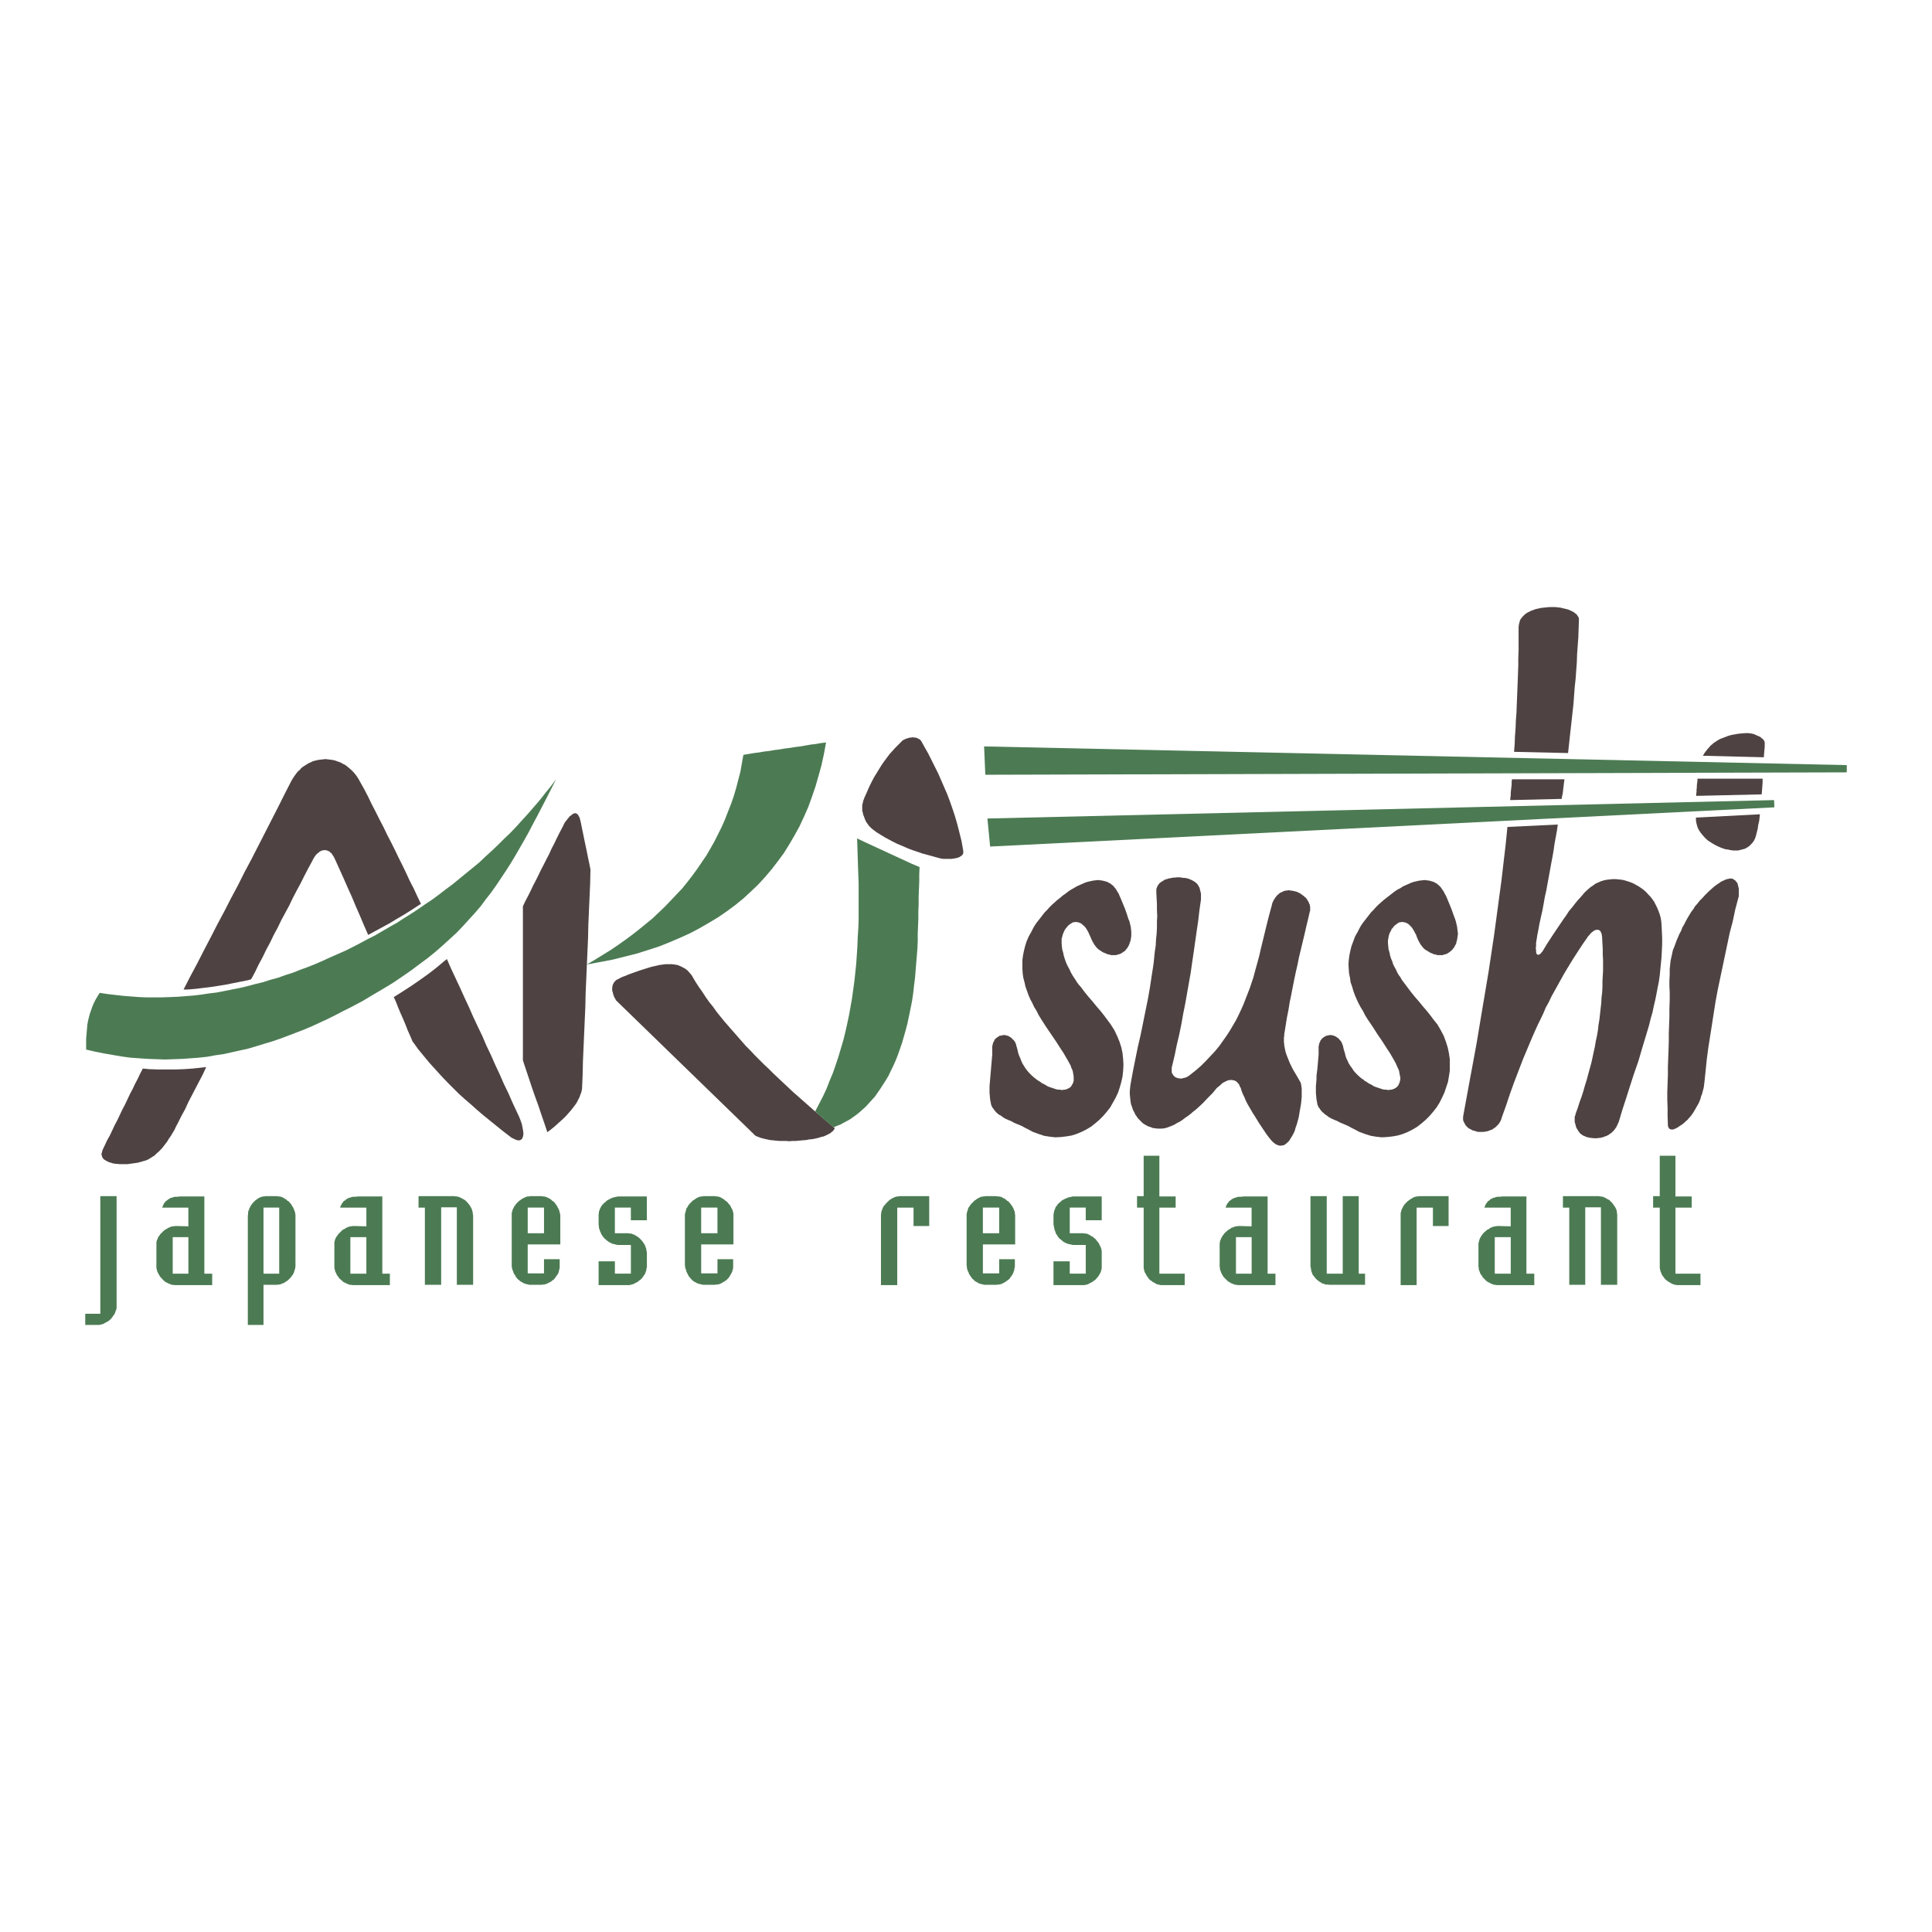 <?xml version="1.0" encoding="utf-8"?>
<!-- Generator: Adobe Illustrator 13.0.0, SVG Export Plug-In . SVG Version: 6.00 Build 14576)  -->
<!DOCTYPE svg PUBLIC "-//W3C//DTD SVG 1.0//EN" "http://www.w3.org/TR/2001/REC-SVG-20010904/DTD/svg10.dtd">
<svg version="1.0" id="Layer_1" xmlns="http://www.w3.org/2000/svg" xmlns:xlink="http://www.w3.org/1999/xlink" x="0px" y="0px"
	 width="192.756px" height="192.756px" viewBox="0 0 192.756 192.756" enable-background="new 0 0 192.756 192.756"
	 xml:space="preserve">
<g>
	<polygon fill-rule="evenodd" clip-rule="evenodd" fill="#FFFFFF" points="0,0 192.756,0 192.756,192.756 0,192.756 0,0 	"/>
	<polygon fill-rule="evenodd" clip-rule="evenodd" fill="#4C7B53" points="9.948,99.056 10.731,99.177 11.513,99.267 12.296,99.357 
		13.078,99.417 13.86,99.478 14.613,99.508 15.396,99.508 16.178,99.508 16.96,99.478 17.743,99.447 18.495,99.387 19.277,99.327 
		20.06,99.236 20.842,99.116 21.595,99.026 22.377,98.875 23.129,98.725 23.912,98.574 24.664,98.395 25.447,98.184 26.199,98.003 
		26.952,97.762 27.734,97.552 28.486,97.28 29.238,97.04 29.991,96.739 30.743,96.468 31.496,96.167 32.248,95.836 32.97,95.505 
		33.723,95.174 34.475,94.843 35.197,94.482 35.95,94.091 36.672,93.699 37.394,93.338 38.116,92.917 38.838,92.496 39.591,92.074 
		40.283,91.623 41.005,91.171 41.697,90.72 42.39,90.239 43.112,89.757 43.804,89.246 44.466,88.734 45.158,88.222 45.82,87.681 
		46.482,87.139 47.145,86.597 47.807,86.056 48.438,85.454 49.07,84.882 49.702,84.28 50.304,83.678 50.937,83.076 51.538,82.444 
		52.11,81.812 52.711,81.15 53.284,80.488 53.855,79.826 54.397,79.134 54.939,78.472 55.48,77.75 54.548,79.585 53.645,81.331 
		53.193,82.173 52.772,82.986 52.32,83.799 51.869,84.581 51.417,85.363 50.966,86.116 50.485,86.868 50.003,87.59 49.522,88.312 
		49.01,89.035 48.468,89.727 47.957,90.419 47.385,91.082 46.783,91.743 46.182,92.405 45.549,93.067 44.857,93.699 44.165,94.331 
		43.443,94.963 42.661,95.595 41.848,96.197 41.005,96.829 40.133,97.431 39.2,98.063 38.207,98.665 37.184,99.267 36.13,99.898 
		34.987,100.501 34.204,100.892 33.452,101.283 32.669,101.674 31.887,102.035 31.104,102.396 30.322,102.728 29.54,103.028 
		28.757,103.329 27.944,103.63 27.162,103.901 26.35,104.142 25.567,104.383 24.755,104.624 23.942,104.804 23.129,104.984 
		22.317,105.165 21.475,105.285 20.662,105.436 19.819,105.526 19.006,105.587 18.164,105.646 17.321,105.677 16.479,105.707 
		15.606,105.677 14.763,105.646 13.891,105.587 13.018,105.526 12.146,105.406 11.272,105.256 10.4,105.104 9.497,104.925 
		8.594,104.714 8.594,104.353 8.594,103.991 8.594,103.63 8.625,103.299 8.654,102.938 8.685,102.577 8.714,102.246 8.774,101.885 
		8.865,101.523 8.955,101.163 9.076,100.832 9.196,100.471 9.347,100.109 9.527,99.748 9.738,99.387 9.948,99.056 	"/>
	<polygon fill-rule="evenodd" clip-rule="evenodd" fill="#4E4342" points="52.17,90.419 52.411,89.908 52.682,89.396 52.953,88.854 
		53.193,88.343 53.464,87.831 53.735,87.29 53.976,86.778 54.247,86.266 54.518,85.725 54.788,85.213 55.029,84.671 55.3,84.16 
		55.541,83.648 55.812,83.106 56.083,82.595 56.353,82.053 56.474,81.902 56.594,81.752 56.714,81.602 56.834,81.451 56.955,81.361 
		57.075,81.271 57.196,81.181 57.286,81.15 57.346,81.15 57.376,81.12 57.437,81.15 57.497,81.15 57.527,81.181 57.587,81.21 
		57.617,81.241 57.677,81.301 57.708,81.361 57.737,81.421 57.768,81.481 57.828,81.572 57.888,81.812 57.948,82.053 58.068,82.655 
		58.188,83.227 58.309,83.829 58.43,84.4 58.55,84.972 58.67,85.574 58.791,86.146 58.911,86.748 58.881,88.102 58.821,89.486 
		58.761,90.84 58.7,92.225 58.67,93.579 58.61,94.963 58.55,96.317 58.49,97.702 58.43,99.056 58.399,100.44 58.339,101.795 
		58.279,103.179 58.219,104.533 58.159,105.918 58.129,107.271 58.068,108.656 58.039,108.776 58.008,108.927 57.978,109.047 
		57.918,109.168 57.828,109.438 57.677,109.739 57.557,109.98 57.376,110.251 57.166,110.521 56.955,110.793 56.714,111.063 
		56.474,111.334 56.203,111.605 55.902,111.876 55.601,112.147 55.3,112.418 54.969,112.688 54.608,112.959 54.307,112.057 
		54.006,111.184 53.705,110.281 53.374,109.378 53.073,108.506 52.772,107.603 52.471,106.7 52.17,105.797 52.17,104.864 
		52.17,103.901 52.17,102.938 52.17,101.976 52.17,101.013 52.17,100.05 52.17,99.086 52.17,98.123 52.17,97.16 52.17,96.197 
		52.17,95.234 52.17,94.271 52.17,93.308 52.17,92.345 52.17,91.382 52.17,90.419 	"/>
	<polygon fill-rule="evenodd" clip-rule="evenodd" fill="#4C7B53" points="74.169,75.312 74.71,75.222 75.222,75.132 75.733,75.071 
		76.245,74.981 76.757,74.921 77.269,74.831 77.78,74.771 78.292,74.68 78.803,74.62 79.345,74.53 79.856,74.47 80.368,74.379 
		80.879,74.289 81.391,74.229 81.903,74.138 82.415,74.078 82.204,75.222 81.963,76.335 81.662,77.418 81.361,78.472 81,79.525 
		80.639,80.519 80.218,81.481 79.766,82.444 79.254,83.377 78.743,84.25 78.201,85.123 77.599,85.935 76.998,86.718 76.335,87.5 
		75.644,88.252 74.921,88.944 74.169,89.637 73.356,90.299 72.544,90.901 71.671,91.502 70.768,92.044 69.835,92.586 68.872,93.098 
		67.879,93.549 66.826,94 65.772,94.422 64.659,94.783 63.515,95.144 62.312,95.445 61.108,95.746 59.844,95.986 58.55,96.228 
		59.363,95.746 60.145,95.264 60.927,94.783 61.68,94.271 62.402,93.76 63.094,93.248 63.786,92.706 64.448,92.165 65.11,91.623 
		65.743,91.021 66.344,90.449 66.916,89.848 67.488,89.246 68.06,88.644 68.571,88.012 69.083,87.35 69.564,86.688 70.016,86.025 
		70.467,85.363 70.889,84.641 71.28,83.949 71.641,83.227 72.002,82.504 72.333,81.752 72.634,80.97 72.935,80.217 73.206,79.435 
		73.446,78.623 73.657,77.81 73.868,76.998 74.018,76.155 74.169,75.312 	"/>
	<polygon fill-rule="evenodd" clip-rule="evenodd" fill="#4E4342" points="61.649,97.702 61.86,97.581 62.101,97.461 62.372,97.371 
		62.643,97.25 63.214,97.04 63.816,96.829 64.388,96.648 64.96,96.468 65.231,96.408 65.501,96.348 65.743,96.288 65.953,96.257 
		66.164,96.228 66.404,96.197 66.615,96.197 66.826,96.197 67.037,96.197 67.277,96.228 67.488,96.257 67.698,96.317 67.909,96.408 
		68.09,96.498 68.27,96.588 68.451,96.708 68.631,96.859 68.782,97.04 68.872,97.131 68.932,97.221 69.023,97.311 69.083,97.431 
		69.384,97.942 69.715,98.454 70.076,98.966 70.407,99.478 70.768,99.989 71.159,100.471 71.521,100.982 71.912,101.464 
		72.303,101.945 72.724,102.427 73.146,102.908 73.567,103.39 73.988,103.871 74.409,104.353 74.861,104.804 75.312,105.285 
		75.764,105.737 76.245,106.219 76.727,106.67 77.178,107.121 78.171,108.054 79.134,108.957 80.157,109.859 81.181,110.763 
		82.234,111.665 83.287,112.568 83.197,112.719 83.106,112.839 82.956,112.959 82.806,113.08 82.625,113.17 82.384,113.291 
		82.173,113.381 81.903,113.441 81.632,113.531 81.361,113.591 81.06,113.651 80.729,113.682 80.428,113.742 80.067,113.771 
		79.736,113.802 79.405,113.832 79.074,113.832 78.743,113.862 78.412,113.832 78.081,113.832 77.75,113.832 77.419,113.802 
		77.118,113.771 76.817,113.742 76.546,113.682 76.275,113.622 76.035,113.562 75.824,113.501 75.613,113.411 75.433,113.351 
		75.312,113.261 75.192,113.14 61.649,99.989 61.56,99.898 61.439,99.778 61.379,99.628 61.289,99.508 61.229,99.327 61.168,99.177 
		61.138,98.996 61.078,98.846 61.078,98.665 61.078,98.515 61.108,98.424 61.108,98.334 61.138,98.273 61.168,98.184 61.198,98.123 
		61.258,98.033 61.289,97.973 61.349,97.912 61.409,97.853 61.469,97.792 61.56,97.732 61.649,97.702 	"/>
	<polygon fill-rule="evenodd" clip-rule="evenodd" fill="#4E4342" points="89.968,73.958 90.058,73.868 90.179,73.807 
		90.299,73.747 90.419,73.687 90.57,73.657 90.72,73.597 90.841,73.597 90.991,73.566 91.142,73.566 91.292,73.597 91.413,73.597 
		91.533,73.657 91.653,73.717 91.773,73.777 91.804,73.807 91.833,73.868 91.894,73.898 91.924,73.958 92.255,74.56 92.616,75.192 
		92.947,75.854 93.278,76.516 93.609,77.178 93.91,77.87 94.211,78.562 94.512,79.254 94.783,79.977 95.024,80.669 95.265,81.391 
		95.475,82.113 95.656,82.805 95.836,83.527 95.927,83.889 95.987,84.22 96.047,84.551 96.107,84.912 96.107,84.972 96.107,85.062 
		96.107,85.123 96.077,85.183 96.047,85.243 96.017,85.303 95.957,85.333 95.927,85.394 95.836,85.424 95.776,85.484 95.716,85.514 
		95.625,85.544 95.475,85.604 95.294,85.634 95.114,85.665 94.903,85.694 94.693,85.694 94.512,85.694 94.302,85.694 94.121,85.694 
		93.94,85.665 93.79,85.634 93.338,85.514 92.917,85.394 92.466,85.273 92.014,85.153 91.593,85.002 91.142,84.852 90.72,84.701 
		90.299,84.521 89.877,84.34 89.456,84.16 89.035,83.949 88.644,83.738 88.253,83.527 87.861,83.287 87.47,83.046 87.109,82.775 
		86.958,82.655 86.808,82.504 86.688,82.384 86.567,82.204 86.447,82.053 86.356,81.873 86.267,81.662 86.206,81.481 86.116,81.271 
		86.086,81.09 86.025,80.879 86.025,80.669 86.025,80.488 86.025,80.308 86.086,80.097 86.116,79.917 86.267,79.525 86.447,79.134 
		86.627,78.713 86.808,78.321 87.019,77.9 87.229,77.509 87.47,77.118 87.711,76.727 87.952,76.335 88.222,75.944 88.493,75.583 
		88.764,75.222 89.065,74.891 89.366,74.56 89.667,74.259 89.968,73.958 	"/>
	<polygon fill-rule="evenodd" clip-rule="evenodd" fill="#4C7B53" points="85.514,83.648 86.267,84.009 87.049,84.37 87.831,84.731 
		88.614,85.093 89.396,85.454 90.179,85.815 90.961,86.176 91.744,86.507 91.713,87.259 91.713,87.981 91.683,88.734 91.653,89.456 
		91.653,90.208 91.623,90.931 91.623,91.683 91.593,92.405 91.563,93.158 91.563,93.88 91.533,94.603 91.473,95.354 91.413,96.077 
		91.353,96.829 91.292,97.552 91.202,98.273 91.111,99.086 90.991,99.898 90.841,100.651 90.69,101.373 90.54,102.096 
		90.359,102.787 90.179,103.42 89.998,104.052 89.788,104.653 89.577,105.256 89.366,105.797 89.125,106.339 88.885,106.82 
		88.644,107.332 88.373,107.783 88.102,108.205 87.831,108.626 87.561,109.017 87.29,109.408 86.989,109.739 86.688,110.07 
		86.387,110.401 86.086,110.673 85.785,110.943 85.454,111.214 85.153,111.425 84.822,111.665 84.491,111.846 84.16,112.026 
		83.829,112.207 83.498,112.327 83.167,112.478 82.926,112.268 82.685,112.087 82.475,111.876 82.234,111.695 82.023,111.484 
		81.782,111.305 81.572,111.094 81.331,110.883 81.722,110.131 82.113,109.378 82.475,108.596 82.775,107.813 83.106,107.031 
		83.377,106.248 83.648,105.436 83.889,104.624 84.13,103.811 84.34,102.968 84.521,102.156 84.702,101.313 84.852,100.471 
		85.002,99.628 85.123,98.755 85.243,97.883 85.333,97.04 85.424,96.167 85.484,95.294 85.544,94.392 85.574,93.519 85.634,92.646 
		85.665,91.743 85.665,90.871 85.665,89.968 85.665,89.065 85.665,88.162 85.634,87.29 85.574,85.484 85.514,83.648 	"/>
	<polygon fill-rule="evenodd" clip-rule="evenodd" fill="#4E4342" points="112.568,91.653 112.688,91.924 112.749,92.195 
		112.81,92.436 112.839,92.676 112.869,92.947 112.869,93.158 112.869,93.368 112.839,93.579 112.81,93.79 112.749,93.97 
		112.688,94.151 112.629,94.301 112.538,94.482 112.448,94.603 112.328,94.753 112.237,94.873 112.087,94.963 111.967,95.054 
		111.816,95.144 111.665,95.204 111.516,95.234 111.364,95.294 111.185,95.294 111.033,95.294 110.854,95.294 110.673,95.234 
		110.492,95.204 110.312,95.114 110.131,95.054 109.92,94.934 109.739,94.813 109.559,94.692 109.438,94.572 109.318,94.422 
		109.198,94.271 109.107,94.121 108.927,93.79 108.776,93.428 108.687,93.248 108.626,93.098 108.536,92.917 108.445,92.767 
		108.355,92.616 108.235,92.465 108.114,92.345 107.964,92.225 107.874,92.134 107.783,92.104 107.663,92.044 107.573,92.014 
		107.452,92.014 107.362,91.984 107.271,91.984 107.182,92.014 107.092,92.014 107.001,92.044 106.911,92.104 106.82,92.165 
		106.73,92.225 106.64,92.285 106.58,92.345 106.489,92.436 106.43,92.525 106.339,92.616 106.309,92.676 106.219,92.796 
		106.128,93.007 106.038,93.218 105.978,93.459 105.918,93.669 105.918,93.79 105.918,93.91 105.918,94 105.918,94.121 
		105.947,94.452 105.978,94.723 106.068,95.023 106.128,95.325 106.219,95.625 106.309,95.896 106.43,96.197 106.55,96.438 
		106.7,96.708 106.82,96.979 106.971,97.25 107.121,97.491 107.302,97.762 107.452,98.003 107.633,98.244 107.844,98.484 
		108.205,98.966 108.596,99.447 108.987,99.898 109.379,100.38 109.77,100.832 110.131,101.283 110.492,101.765 110.823,102.216 
		111.185,102.787 111.455,103.359 111.695,103.932 111.876,104.503 111.996,105.075 112.057,105.677 112.087,106.248 
		112.057,106.82 111.996,107.393 111.876,107.934 111.726,108.476 111.545,109.017 111.305,109.528 111.033,110.011 
		110.763,110.492 110.432,110.913 110.07,111.334 109.68,111.726 109.258,112.087 108.837,112.418 108.386,112.688 107.904,112.93 
		107.393,113.14 106.911,113.291 106.369,113.381 105.857,113.441 105.286,113.471 104.744,113.411 104.172,113.32 103.631,113.14 
		103.059,112.93 102.487,112.628 102.246,112.508 101.976,112.357 101.704,112.237 101.403,112.117 101.133,111.996 
		100.861,111.846 100.561,111.726 100.29,111.605 100.05,111.455 99.809,111.274 99.658,111.214 99.567,111.124 99.447,111.033 
		99.357,110.943 99.267,110.822 99.177,110.732 99.116,110.612 99.026,110.521 98.966,110.401 98.906,110.281 98.876,110.161 
		98.846,110.011 98.785,109.68 98.756,109.378 98.726,109.047 98.726,108.716 98.726,108.355 98.756,108.024 98.785,107.663 
		98.815,107.332 98.876,106.609 98.936,105.918 98.966,105.557 98.996,105.226 98.996,104.864 98.996,104.533 98.996,104.413 
		99.026,104.263 99.057,104.142 99.086,104.021 99.146,103.932 99.207,103.811 99.237,103.721 99.327,103.63 99.387,103.57 
		99.478,103.51 99.567,103.45 99.658,103.39 99.748,103.329 99.869,103.329 99.959,103.299 100.079,103.27 100.17,103.27 
		100.29,103.27 100.381,103.299 100.501,103.329 100.591,103.359 100.712,103.42 100.802,103.479 100.893,103.54 100.982,103.63 
		101.072,103.721 101.163,103.811 101.253,103.932 101.313,104.052 101.373,104.202 101.403,104.353 101.464,104.533 
		101.524,104.773 101.584,105.045 101.675,105.315 101.795,105.587 101.885,105.827 102.006,106.099 102.156,106.339 
		102.307,106.579 102.487,106.82 102.698,107.062 102.938,107.302 103.179,107.513 103.33,107.633 103.45,107.723 103.631,107.844 
		103.781,107.934 103.932,108.054 104.112,108.145 104.293,108.234 104.473,108.355 104.684,108.445 104.864,108.506 
		105.045,108.565 105.226,108.626 105.406,108.687 105.587,108.716 105.737,108.716 105.888,108.746 106.038,108.746 
		106.158,108.716 106.309,108.716 106.43,108.656 106.52,108.626 106.64,108.565 106.73,108.506 106.82,108.445 106.881,108.355 
		106.941,108.265 107.001,108.145 107.062,108.054 107.092,107.934 107.121,107.813 107.121,107.663 107.121,107.513 
		107.121,107.393 107.092,107.212 107.062,107.062 107.031,106.881 106.971,106.7 106.881,106.52 106.82,106.309 106.7,106.099 
		106.52,105.768 106.309,105.406 106.099,105.045 105.857,104.684 105.376,103.932 104.864,103.179 104.353,102.427 
		103.871,101.674 103.631,101.283 103.42,100.861 103.179,100.471 102.998,100.079 102.788,99.688 102.607,99.267 102.457,98.846 
		102.307,98.424 102.216,98.003 102.096,97.552 102.035,97.131 102.006,96.679 102.006,96.228 102.006,95.776 102.065,95.325 
		102.156,94.873 102.276,94.392 102.427,93.91 102.638,93.428 102.908,92.947 103.059,92.646 103.209,92.375 103.39,92.104 
		103.601,91.833 103.812,91.562 104.021,91.292 104.232,91.021 104.473,90.78 104.714,90.509 104.955,90.269 105.226,90.028 
		105.496,89.787 105.768,89.577 106.008,89.366 106.309,89.155 106.58,88.944 106.851,88.764 107.121,88.613 107.422,88.433 
		107.693,88.312 107.964,88.192 108.235,88.072 108.506,87.981 108.776,87.921 109.047,87.861 109.288,87.831 109.559,87.801 
		109.8,87.831 110.011,87.861 110.251,87.921 110.462,87.981 110.673,88.102 110.763,88.132 110.854,88.222 110.943,88.282 
		111.033,88.343 111.185,88.523 111.335,88.704 111.455,88.915 111.605,89.155 111.695,89.366 111.816,89.637 112.026,90.148 
		112.237,90.66 112.418,91.171 112.568,91.653 	"/>
	<polygon fill-rule="evenodd" clip-rule="evenodd" fill="#4E4342" points="115.367,89.035 115.367,88.884 115.367,88.734 
		115.397,88.613 115.457,88.463 115.518,88.343 115.607,88.222 115.668,88.132 115.788,88.042 115.909,87.951 116.029,87.891 
		116.149,87.801 116.271,87.741 116.42,87.71 116.57,87.65 116.751,87.621 116.902,87.59 117.053,87.56 117.233,87.56 
		117.384,87.53 117.564,87.53 117.715,87.53 117.896,87.56 118.076,87.59 118.226,87.59 118.377,87.621 118.527,87.65 
		118.678,87.71 118.798,87.771 118.918,87.801 119.039,87.891 119.159,87.951 119.249,88.012 119.34,88.102 119.43,88.162 
		119.49,88.252 119.551,88.343 119.61,88.463 119.671,88.553 119.7,88.674 119.73,88.794 119.761,88.915 119.791,89.035 
		119.821,89.155 119.821,89.276 119.821,89.396 119.821,89.517 119.821,89.637 119.821,89.757 119.671,90.78 119.551,91.833 
		119.399,92.856 119.249,93.91 119.099,94.963 118.948,95.986 118.798,97.04 118.617,98.063 118.437,99.086 118.256,100.109 
		118.045,101.163 117.865,102.186 117.654,103.209 117.413,104.232 117.203,105.256 116.962,106.278 116.932,106.398 
		116.902,106.52 116.902,106.67 116.902,106.76 116.902,106.881 116.902,106.971 116.932,107.062 116.962,107.121 117.022,107.212 
		117.053,107.271 117.112,107.332 117.173,107.393 117.233,107.452 117.293,107.482 117.354,107.513 117.443,107.542 
		117.504,107.572 117.594,107.572 117.685,107.603 117.774,107.603 117.925,107.603 118.105,107.542 118.286,107.513 
		118.467,107.422 118.617,107.332 118.768,107.212 119.34,106.76 119.852,106.309 120.333,105.827 120.784,105.346 121.235,104.864 
		121.656,104.353 122.018,103.841 122.379,103.329 122.71,102.818 123.011,102.307 123.312,101.795 123.583,101.253 
		123.823,100.741 124.064,100.199 124.274,99.658 124.485,99.116 124.696,98.574 124.877,98.033 125.058,97.491 125.208,96.919 
		125.358,96.377 125.509,95.836 125.659,95.264 125.779,94.723 126.051,93.609 126.321,92.496 126.592,91.412 126.894,90.299 
		126.923,90.148 126.983,89.998 127.043,89.877 127.104,89.757 127.194,89.637 127.254,89.517 127.345,89.426 127.435,89.306 
		127.525,89.246 127.615,89.155 127.735,89.065 127.826,89.035 127.946,88.975 128.066,88.915 128.157,88.884 128.277,88.854 
		128.397,88.854 128.519,88.824 128.639,88.824 128.759,88.854 128.879,88.854 129,88.884 129.15,88.915 129.271,88.944 
		129.391,88.975 129.512,89.035 129.632,89.095 129.752,89.155 129.872,89.246 129.993,89.336 130.113,89.426 130.203,89.517 
		130.294,89.577 130.354,89.667 130.414,89.727 130.444,89.817 130.504,89.908 130.564,89.998 130.595,90.088 130.625,90.179 
		130.685,90.269 130.685,90.359 130.715,90.479 130.715,90.57 130.715,90.66 130.715,90.75 130.715,90.871 130.685,90.931 
		130.504,91.713 130.323,92.465 130.144,93.248 129.963,94 129.782,94.753 129.602,95.505 129.451,96.257 129.271,97.04 
		129.12,97.762 128.97,98.515 128.819,99.297 128.669,100.019 128.549,100.771 128.397,101.523 128.277,102.276 128.157,103.028 
		128.127,103.179 128.127,103.359 128.097,103.51 128.097,103.69 128.097,103.841 128.097,103.991 128.127,104.142 128.127,104.293 
		128.188,104.594 128.247,104.895 128.338,105.195 128.458,105.496 128.578,105.797 128.699,106.099 128.85,106.398 129,106.7 
		129.36,107.302 129.722,107.934 129.782,108.054 129.812,108.205 129.843,108.385 129.872,108.626 129.872,108.867 
		129.872,109.138 129.872,109.438 129.843,109.739 129.812,110.07 129.752,110.432 129.691,110.763 129.632,111.124 
		129.571,111.484 129.481,111.816 129.391,112.147 129.271,112.478 129.18,112.809 129.06,113.08 128.909,113.351 128.759,113.591 
		128.608,113.832 128.458,113.982 128.277,114.133 128.097,114.254 127.916,114.283 127.706,114.313 127.495,114.254 
		127.284,114.163 127.043,113.982 126.833,113.771 126.592,113.471 126.321,113.11 125.96,112.568 125.6,112.026 125.268,111.484 
		124.907,110.913 124.757,110.643 124.576,110.342 124.426,110.07 124.274,109.77 124.154,109.469 124.004,109.168 123.884,108.867 
		123.794,108.565 123.733,108.445 123.673,108.355 123.643,108.234 123.583,108.145 123.522,108.084 123.463,108.024 
		123.402,107.934 123.342,107.903 123.252,107.844 123.191,107.813 123.102,107.783 123.041,107.783 122.951,107.753 
		122.891,107.753 122.8,107.753 122.71,107.753 122.529,107.783 122.379,107.844 122.198,107.934 122.018,108.024 121.867,108.145 
		121.717,108.295 121.566,108.415 121.386,108.565 120.965,109.077 120.483,109.559 120.031,110.04 119.551,110.492 119.31,110.702 
		119.039,110.913 118.798,111.124 118.527,111.334 118.256,111.515 117.985,111.726 117.715,111.906 117.413,112.057 
		117.173,112.207 116.902,112.327 116.661,112.418 116.42,112.508 116.18,112.568 115.939,112.599 115.698,112.599 115.457,112.599 
		115.247,112.568 115.006,112.538 114.796,112.448 114.585,112.388 114.404,112.297 114.193,112.177 114.013,112.057 
		113.862,111.906 113.682,111.726 113.531,111.575 113.411,111.395 113.261,111.184 113.17,110.974 113.05,110.763 112.96,110.492 
		112.869,110.251 112.81,110.011 112.779,109.739 112.749,109.469 112.719,109.168 112.719,108.867 112.749,108.565 
		112.779,108.265 112.839,107.934 113.05,106.79 113.291,105.587 113.531,104.413 113.803,103.239 114.043,102.065 114.284,100.861 
		114.524,99.688 114.735,98.484 114.825,97.883 114.916,97.28 115.006,96.708 115.097,96.107 115.156,95.505 115.217,94.934 
		115.307,94.331 115.337,93.729 115.397,93.158 115.428,92.556 115.428,91.954 115.457,91.382 115.428,90.78 115.428,90.208 
		115.397,89.637 115.367,89.035 	"/>
	<polygon fill-rule="evenodd" clip-rule="evenodd" fill="#4E4342" points="145.16,91.653 145.25,91.924 145.311,92.195 
		145.371,92.436 145.4,92.676 145.431,92.947 145.461,93.158 145.431,93.368 145.4,93.579 145.371,93.79 145.311,93.97 
		145.28,94.151 145.19,94.301 145.1,94.482 145.01,94.603 144.89,94.753 144.769,94.873 144.648,94.963 144.528,95.054 
		144.378,95.144 144.227,95.204 144.077,95.234 143.926,95.294 143.746,95.294 143.565,95.294 143.415,95.294 143.234,95.234 
		143.054,95.204 142.873,95.114 142.692,95.054 142.512,94.934 142.301,94.813 142.121,94.692 142,94.572 141.88,94.422 
		141.76,94.271 141.669,94.121 141.488,93.79 141.338,93.428 141.278,93.248 141.188,93.098 141.098,92.917 141.007,92.767 
		140.917,92.616 140.797,92.465 140.676,92.345 140.556,92.225 140.436,92.134 140.345,92.104 140.225,92.044 140.135,92.014 
		140.044,92.014 139.924,91.984 139.833,91.984 139.743,92.014 139.652,92.014 139.562,92.044 139.473,92.104 139.382,92.165 
		139.292,92.225 139.231,92.285 139.142,92.345 139.051,92.436 138.991,92.525 138.931,92.616 138.841,92.676 138.811,92.796 
		138.689,93.007 138.6,93.218 138.539,93.459 138.51,93.669 138.479,93.79 138.479,93.91 138.479,94 138.479,94.121 138.51,94.452 
		138.539,94.723 138.63,95.023 138.689,95.325 138.78,95.625 138.9,95.896 138.991,96.197 139.111,96.438 139.262,96.708 
		139.382,96.979 139.532,97.25 139.713,97.491 139.863,97.762 140.044,98.003 140.225,98.244 140.405,98.484 140.767,98.966 
		141.157,99.447 141.549,99.898 141.94,100.38 142.331,100.832 142.692,101.283 143.054,101.765 143.415,102.216 143.746,102.787 
		144.047,103.359 144.258,103.932 144.438,104.503 144.559,105.075 144.648,105.677 144.648,106.248 144.648,106.82 
		144.559,107.393 144.468,107.934 144.287,108.476 144.106,109.017 143.866,109.528 143.625,110.011 143.324,110.492 
		142.993,110.913 142.632,111.334 142.241,111.726 141.819,112.087 141.398,112.418 140.947,112.688 140.466,112.93 139.954,113.14 
		139.442,113.291 138.931,113.381 138.389,113.441 137.848,113.471 137.306,113.411 136.764,113.32 136.192,113.14 135.62,112.93 
		135.049,112.628 134.808,112.508 134.537,112.357 134.266,112.237 133.995,112.117 133.694,111.996 133.424,111.846 
		133.123,111.726 132.852,111.605 132.581,111.455 132.34,111.274 132.25,111.214 132.129,111.124 132.039,111.033 131.919,110.943 
		131.828,110.822 131.738,110.732 131.678,110.612 131.588,110.521 131.527,110.401 131.468,110.281 131.438,110.161 
		131.407,110.011 131.347,109.68 131.317,109.378 131.287,109.047 131.287,108.716 131.287,108.355 131.317,108.024 
		131.347,107.663 131.347,107.332 131.438,106.609 131.497,105.918 131.527,105.557 131.558,105.226 131.558,104.864 
		131.558,104.533 131.558,104.413 131.588,104.263 131.617,104.142 131.648,104.021 131.708,103.932 131.738,103.811 
		131.828,103.721 131.889,103.63 131.949,103.57 132.039,103.51 132.129,103.45 132.22,103.39 132.34,103.329 132.431,103.329 
		132.521,103.299 132.641,103.27 132.731,103.27 132.852,103.27 132.942,103.299 133.062,103.329 133.152,103.359 133.273,103.42 
		133.363,103.479 133.454,103.54 133.574,103.63 133.634,103.721 133.725,103.811 133.814,103.932 133.875,104.052 133.935,104.202 
		133.995,104.353 134.025,104.533 134.086,104.773 134.176,105.045 134.236,105.315 134.326,105.587 134.446,105.827 
		134.567,106.099 134.718,106.339 134.898,106.579 135.049,106.82 135.259,107.062 135.5,107.302 135.74,107.513 135.892,107.633 
		136.042,107.723 136.162,107.844 136.343,107.934 136.493,108.054 136.674,108.145 136.854,108.234 137.035,108.355 
		137.245,108.445 137.426,108.506 137.606,108.565 137.787,108.626 137.968,108.687 138.148,108.716 138.299,108.716 
		138.449,108.746 138.6,108.746 138.72,108.716 138.87,108.716 138.991,108.656 139.111,108.626 139.201,108.565 139.292,108.506 
		139.382,108.445 139.442,108.355 139.532,108.265 139.562,108.145 139.623,108.054 139.652,107.934 139.684,107.813 
		139.713,107.663 139.713,107.513 139.684,107.393 139.652,107.212 139.623,107.062 139.593,106.881 139.532,106.7 139.442,106.52 
		139.352,106.309 139.262,106.099 139.081,105.768 138.87,105.406 138.66,105.045 138.419,104.684 137.938,103.932 137.426,103.179 
		136.944,102.427 136.433,101.674 136.192,101.283 135.981,100.861 135.74,100.471 135.53,100.079 135.35,99.688 135.169,99.267 
		135.019,98.846 134.898,98.424 134.748,98.003 134.688,97.552 134.598,97.131 134.567,96.679 134.537,96.228 134.567,95.776 
		134.627,95.325 134.718,94.873 134.838,94.392 135.019,93.91 135.199,93.428 135.47,92.947 135.62,92.646 135.771,92.375 
		135.951,92.104 136.162,91.833 136.373,91.562 136.583,91.292 136.794,91.021 137.035,90.78 137.275,90.509 137.517,90.269 
		137.787,90.028 138.058,89.787 138.329,89.577 138.6,89.366 138.87,89.155 139.142,88.944 139.412,88.764 139.713,88.613 
		139.983,88.433 140.255,88.312 140.525,88.192 140.797,88.072 141.067,87.981 141.338,87.921 141.609,87.861 141.88,87.831 
		142.121,87.801 142.361,87.831 142.602,87.861 142.812,87.921 143.023,87.981 143.234,88.102 143.324,88.132 143.415,88.222 
		143.505,88.282 143.565,88.343 143.746,88.523 143.866,88.704 144.017,88.915 144.137,89.155 144.258,89.366 144.378,89.637 
		144.588,90.148 144.799,90.66 144.979,91.171 145.16,91.653 	"/>
	<polygon fill-rule="evenodd" clip-rule="evenodd" fill="#4E4342" points="169.807,89.637 170.138,89.276 170.439,88.975 
		170.74,88.704 171.011,88.463 171.251,88.282 171.522,88.102 171.733,87.951 171.943,87.861 172.124,87.771 172.305,87.71 
		172.455,87.681 172.605,87.65 172.756,87.65 172.877,87.681 172.967,87.741 173.057,87.801 173.147,87.861 173.208,87.951 
		173.298,88.042 173.357,88.162 173.389,88.282 173.418,88.403 173.448,88.523 173.479,88.644 173.479,88.794 173.479,88.915 
		173.479,89.065 173.479,89.185 173.479,89.426 173.418,89.637 173.117,90.78 172.877,91.924 172.575,93.067 172.335,94.211 
		172.094,95.354 171.854,96.498 171.612,97.642 171.372,98.785 171.161,99.929 170.98,101.072 170.8,102.246 170.619,103.39 
		170.439,104.533 170.288,105.677 170.168,106.851 170.048,107.994 170.018,108.234 169.987,108.476 169.928,108.716 
		169.867,108.927 169.807,109.168 169.717,109.378 169.656,109.619 169.566,109.859 169.476,110.07 169.355,110.281 
		169.235,110.492 169.114,110.702 168.994,110.913 168.874,111.094 168.724,111.305 168.573,111.484 168.482,111.575 
		168.362,111.726 168.212,111.846 168.062,111.996 167.881,112.147 167.7,112.268 167.52,112.388 167.34,112.508 167.159,112.599 
		167.008,112.658 166.918,112.688 166.828,112.688 166.768,112.688 166.707,112.688 166.647,112.658 166.587,112.628 
		166.526,112.599 166.496,112.538 166.467,112.478 166.437,112.418 166.406,112.327 166.406,112.207 166.376,111.395 
		166.376,110.552 166.346,109.739 166.346,108.927 166.376,108.084 166.406,107.271 166.406,106.429 166.437,105.587 
		166.467,104.773 166.496,103.932 166.496,103.119 166.526,102.276 166.557,101.434 166.557,100.621 166.587,99.778 166.587,98.966 
		166.557,98.395 166.557,97.822 166.587,97.25 166.587,96.679 166.617,96.408 166.647,96.107 166.677,95.836 166.737,95.565 
		166.798,95.294 166.857,95.023 166.918,94.753 167.038,94.482 167.279,93.82 167.55,93.188 167.73,92.856 167.851,92.525 
		168.031,92.225 168.182,91.924 168.362,91.593 168.543,91.292 168.724,90.991 168.934,90.72 169.114,90.419 169.355,90.148 
		169.566,89.877 169.807,89.637 	"/>
	<polygon fill-rule="evenodd" clip-rule="evenodd" fill="#4C7B53" points="98.184,74.47 184.252,76.335 184.252,77.058 
		98.304,77.298 98.184,74.47 	"/>
	<polygon fill-rule="evenodd" clip-rule="evenodd" fill="#4C7B53" points="98.515,81.662 176.999,79.826 177.029,80.548 
		98.785,84.46 98.515,81.662 	"/>
	<polygon fill-rule="evenodd" clip-rule="evenodd" fill="#4E4342" points="151.51,62.552 151.54,62.312 151.601,62.071 
		151.66,61.86 151.781,61.68 151.931,61.499 152.082,61.349 152.262,61.198 152.473,61.078 152.714,60.957 152.954,60.867 
		153.195,60.777 153.466,60.717 153.736,60.656 154.008,60.626 154.309,60.596 154.579,60.566 154.851,60.566 155.151,60.566 
		155.422,60.596 155.693,60.626 155.934,60.687 156.204,60.747 156.445,60.807 156.656,60.897 156.836,60.987 157.017,61.078 
		157.168,61.198 157.318,61.318 157.408,61.469 157.499,61.589 157.528,61.74 157.528,61.89 157.499,62.733 157.469,63.605 
		157.408,64.418 157.348,65.261 157.318,66.104 157.258,66.916 157.197,67.758 157.107,68.571 157.047,69.384 156.987,70.226 
		156.896,71.039 156.807,71.852 156.716,72.664 156.626,73.476 156.535,74.319 156.445,75.132 151.059,75.011 151.119,74.229 
		151.148,73.446 151.209,72.664 151.239,71.881 151.299,71.099 151.329,70.316 151.359,69.564 151.39,68.782 151.42,68 
		151.449,67.217 151.479,66.435 151.479,65.652 151.51,64.869 151.51,64.117 151.51,63.335 151.51,62.552 	"/>
	<polygon fill-rule="evenodd" clip-rule="evenodd" fill="#4E4342" points="150.848,77.75 156.084,77.75 156.054,77.99 
		156.024,78.231 155.994,78.472 155.964,78.713 155.934,78.983 155.903,79.224 155.844,79.465 155.813,79.706 150.667,79.826 
		150.697,79.585 150.728,79.314 150.728,79.074 150.758,78.803 150.787,78.532 150.817,78.292 150.817,78.021 150.848,77.75 	"/>
	<polygon fill-rule="evenodd" clip-rule="evenodd" fill="#4E4342" points="150.396,82.504 155.422,82.264 155.332,82.896 
		155.211,83.558 155.091,84.22 155.001,84.852 154.881,85.544 154.76,86.176 154.64,86.838 154.52,87.5 154.398,88.162 
		154.278,88.824 154.128,89.486 154.008,90.179 153.887,90.84 153.736,91.502 153.586,92.195 153.466,92.856 153.376,93.308 
		153.315,93.699 153.256,94.061 153.256,94.361 153.226,94.603 153.256,94.813 153.256,94.994 153.285,95.114 153.315,95.174 
		153.346,95.204 153.376,95.234 153.405,95.234 153.436,95.264 153.466,95.264 153.496,95.264 153.557,95.234 153.616,95.204 
		153.707,95.144 153.797,95.023 153.887,94.934 154.339,94.181 154.851,93.398 155.392,92.586 155.964,91.743 156.265,91.322 
		156.535,90.901 156.866,90.509 157.168,90.118 157.469,89.757 157.799,89.396 158.101,89.035 158.432,88.734 158.672,88.523 
		158.943,88.343 159.184,88.162 159.455,88.042 159.726,87.921 160.026,87.831 160.327,87.771 160.599,87.741 160.899,87.71 
		161.2,87.71 161.501,87.741 161.802,87.771 162.073,87.831 162.374,87.921 162.645,88.012 162.945,88.132 163.217,88.282 
		163.487,88.433 163.758,88.613 163.999,88.794 164.239,89.005 164.45,89.246 164.661,89.456 164.871,89.727 165.052,89.998 
		165.202,90.299 165.354,90.6 165.474,90.901 165.594,91.231 165.685,91.562 165.744,91.924 165.774,92.285 165.805,92.947 
		165.834,93.549 165.834,94.181 165.805,94.813 165.774,95.445 165.714,96.077 165.654,96.708 165.594,97.311 165.504,97.942 
		165.383,98.544 165.263,99.177 165.143,99.778 164.992,100.41 164.871,101.013 164.691,101.614 164.54,102.246 164.18,103.45 
		163.818,104.653 163.457,105.888 163.036,107.091 162.645,108.295 162.254,109.528 161.862,110.732 161.501,111.937 
		161.44,112.057 161.381,112.207 161.32,112.327 161.26,112.448 161.2,112.538 161.11,112.658 161.05,112.749 160.959,112.839 
		160.869,112.93 160.779,113.02 160.688,113.08 160.568,113.17 160.478,113.23 160.357,113.291 160.237,113.351 160.116,113.381 
		159.996,113.441 159.876,113.471 159.756,113.501 159.636,113.531 159.484,113.531 159.364,113.562 159.244,113.562 
		159.094,113.562 158.973,113.562 158.822,113.531 158.702,113.531 158.552,113.501 158.432,113.471 158.281,113.441 
		158.16,113.381 158.01,113.32 157.89,113.261 157.77,113.17 157.649,113.08 157.559,112.959 157.469,112.839 157.378,112.688 
		157.288,112.538 157.228,112.388 157.197,112.237 157.138,112.057 157.107,111.906 157.107,111.726 157.107,111.575 
		157.107,111.425 157.168,111.274 157.197,111.124 157.408,110.552 157.589,109.98 157.799,109.408 157.979,108.837 
		158.131,108.295 158.311,107.723 158.462,107.151 158.612,106.609 158.763,106.067 158.883,105.526 159.003,104.954 
		159.124,104.413 159.214,103.871 159.334,103.329 159.425,102.787 159.484,102.246 159.575,101.704 159.636,101.163 
		159.695,100.621 159.756,100.079 159.785,99.538 159.846,99.026 159.876,98.484 159.876,97.942 159.906,97.401 159.937,96.859 
		159.937,96.317 159.937,95.776 159.906,95.234 159.906,94.692 159.876,94.151 159.846,93.579 159.846,93.459 159.816,93.368 
		159.816,93.248 159.785,93.158 159.756,93.098 159.726,93.007 159.695,92.947 159.665,92.917 159.636,92.856 159.575,92.827 
		159.545,92.796 159.484,92.767 159.455,92.767 159.395,92.767 159.334,92.767 159.274,92.767 159.153,92.796 159.033,92.856 
		158.913,92.947 158.793,93.037 158.672,93.158 158.552,93.308 158.432,93.428 158.341,93.579 157.979,94.091 157.619,94.632 
		157.288,95.144 156.957,95.656 156.626,96.197 156.295,96.739 155.994,97.25 155.693,97.792 155.392,98.334 155.091,98.875 
		154.79,99.417 154.52,99.989 154.219,100.53 153.978,101.103 153.707,101.674 153.436,102.216 152.924,103.359 152.442,104.503 
		151.961,105.646 151.51,106.82 151.059,107.994 150.637,109.168 150.246,110.342 149.824,111.515 149.765,111.726 149.674,111.906 
		149.584,112.057 149.464,112.207 149.312,112.357 149.192,112.478 149.042,112.568 148.892,112.688 148.711,112.749 
		148.561,112.809 148.38,112.869 148.199,112.899 148.019,112.93 147.868,112.93 147.688,112.93 147.507,112.93 147.327,112.899 
		147.176,112.839 147.026,112.809 146.846,112.749 146.725,112.658 146.574,112.599 146.454,112.508 146.334,112.388 
		146.243,112.297 146.153,112.147 146.093,112.026 146.033,111.906 145.973,111.756 145.973,111.605 145.973,111.425 
		146.003,111.244 146.334,109.438 146.665,107.633 146.996,105.857 147.327,104.052 147.628,102.246 147.929,100.44 148.229,98.665 
		148.53,96.859 148.802,95.054 149.072,93.248 149.312,91.473 149.554,89.667 149.795,87.891 150.005,86.085 150.216,84.31 
		150.396,82.504 	"/>
	<polygon fill-rule="evenodd" clip-rule="evenodd" fill="#4E4342" points="174.502,73.146 174.592,73.175 174.712,73.175 
		174.833,73.206 174.983,73.235 175.104,73.296 175.254,73.356 175.374,73.416 175.524,73.476 175.646,73.537 175.735,73.627 
		175.855,73.717 175.946,73.807 176.006,73.898 176.036,73.988 176.066,74.048 176.066,74.108 176.066,74.138 176.066,74.198 
		176.066,74.5 176.036,74.831 176.006,75.192 175.977,75.553 169.897,75.402 169.987,75.252 170.078,75.102 170.168,74.981 
		170.288,74.831 170.379,74.71 170.499,74.59 170.589,74.47 170.71,74.349 170.83,74.259 170.95,74.138 171.101,74.048 
		171.222,73.958 171.372,73.868 171.522,73.777 171.643,73.717 171.793,73.657 172.124,73.537 172.425,73.416 172.756,73.326 
		173.087,73.266 173.418,73.206 173.779,73.175 174.141,73.146 174.502,73.146 	"/>
	<polygon fill-rule="evenodd" clip-rule="evenodd" fill="#4E4342" points="169.355,77.689 175.855,77.689 175.855,78.081 
		175.826,78.472 175.796,78.863 175.766,79.254 169.235,79.405 169.235,79.194 169.266,78.983 169.266,78.773 169.295,78.562 
		169.295,78.352 169.325,78.111 169.355,77.9 169.355,77.689 	"/>
	<polygon fill-rule="evenodd" clip-rule="evenodd" fill="#4E4342" points="169.205,81.572 175.585,81.241 175.555,81.542 
		175.524,81.842 175.465,82.113 175.404,82.384 175.374,82.655 175.314,82.896 175.254,83.136 175.193,83.377 175.104,83.648 
		174.983,83.889 174.833,84.1 174.683,84.25 174.502,84.431 174.321,84.551 174.11,84.671 173.899,84.731 173.659,84.792 
		173.418,84.852 173.178,84.852 172.937,84.852 172.666,84.822 172.425,84.762 172.154,84.731 171.883,84.641 171.643,84.551 
		171.372,84.431 171.131,84.31 170.92,84.19 170.68,84.039 170.439,83.889 170.229,83.708 170.048,83.527 169.867,83.317 
		169.717,83.136 169.566,82.926 169.445,82.715 169.355,82.504 169.295,82.294 169.235,82.053 169.205,81.842 169.205,81.692 
		169.205,81.572 	"/>
	<polygon fill-rule="evenodd" clip-rule="evenodd" fill="#4E4342" points="10.219,114.765 10.189,114.886 10.159,115.006 
		10.129,115.096 10.129,115.217 10.159,115.307 10.189,115.396 10.219,115.487 10.28,115.577 10.37,115.668 10.46,115.729 
		10.55,115.788 10.671,115.849 10.791,115.908 10.911,115.969 11.062,115.999 11.212,116.06 11.393,116.089 11.543,116.119 
		11.724,116.119 11.905,116.149 12.115,116.149 12.296,116.149 12.506,116.149 12.717,116.149 12.928,116.119 13.138,116.089 
		13.349,116.06 13.56,116.029 13.771,115.999 13.981,115.938 14.191,115.879 14.402,115.818 14.523,115.788 14.673,115.729 
		14.793,115.668 14.914,115.607 15.034,115.518 15.155,115.457 15.275,115.367 15.396,115.307 15.606,115.096 15.817,114.916 
		16.058,114.675 16.268,114.434 16.449,114.193 16.66,113.922 16.84,113.622 17.051,113.32 17.231,113.02 17.412,112.719 
		17.562,112.388 17.743,112.057 18.104,111.334 18.465,110.673 18.796,109.95 19.157,109.258 19.518,108.565 19.879,107.873 
		20.241,107.182 20.572,106.459 20.06,106.52 19.217,106.609 18.345,106.67 17.502,106.7 16.629,106.7 15.757,106.7 14.884,106.67 
		14.252,106.609 13.981,107.121 13.74,107.633 13.469,108.145 13.229,108.656 12.958,109.168 12.717,109.68 12.477,110.19 
		12.206,110.702 11.965,111.214 11.724,111.726 11.453,112.237 11.212,112.749 10.972,113.261 10.701,113.742 10.46,114.254 
		10.219,114.765 	"/>
	<polygon fill-rule="evenodd" clip-rule="evenodd" fill="#4E4342" points="18.314,98.725 18.706,98.725 19.458,98.665 20.21,98.574 
		20.963,98.484 21.745,98.364 22.498,98.244 23.25,98.093 24.002,97.942 24.755,97.792 25.056,97.702 25.447,96.979 25.808,96.228 
		26.199,95.505 26.561,94.753 26.952,94.03 27.312,93.278 27.704,92.556 28.065,91.804 28.456,91.082 28.847,90.359 29.208,89.607 
		29.6,88.854 29.991,88.132 30.352,87.41 30.743,86.657 31.135,85.935 31.255,85.694 31.405,85.454 31.465,85.363 31.556,85.273 
		31.616,85.183 31.707,85.123 31.796,85.062 31.857,85.002 31.917,84.942 32.007,84.912 32.067,84.882 32.158,84.852 32.248,84.822 
		32.308,84.822 32.398,84.822 32.458,84.822 32.549,84.822 32.609,84.852 32.699,84.882 32.759,84.912 32.85,84.942 32.91,85.002 
		32.97,85.062 33.061,85.123 33.121,85.213 33.181,85.303 33.241,85.394 33.301,85.484 33.361,85.604 33.421,85.725 33.843,86.657 
		34.264,87.59 34.686,88.553 35.107,89.486 35.498,90.419 35.919,91.382 36.311,92.315 36.732,93.278 37.394,92.917 38.116,92.525 
		38.838,92.134 39.53,91.713 40.253,91.292 40.975,90.84 41.667,90.389 41.999,90.179 41.637,89.426 41.276,88.644 40.885,87.891 
		40.524,87.109 40.163,86.356 39.771,85.574 39.41,84.822 39.019,84.039 38.628,83.287 38.267,82.535 37.875,81.782 37.484,81 
		37.093,80.248 36.732,79.495 36.341,78.743 35.919,77.99 35.769,77.72 35.619,77.479 35.438,77.238 35.257,77.027 35.047,76.817 
		34.836,76.636 34.625,76.456 34.415,76.305 34.174,76.185 33.963,76.064 33.692,75.974 33.452,75.884 33.211,75.824 32.97,75.793 
		32.729,75.764 32.458,75.733 32.218,75.764 31.947,75.793 31.707,75.824 31.465,75.884 31.225,75.944 30.984,76.064 30.773,76.155 
		30.533,76.305 30.292,76.456 30.081,76.606 29.901,76.817 29.69,76.998 29.509,77.238 29.359,77.449 29.178,77.72 29.028,77.99 
		28.366,79.284 27.734,80.548 27.072,81.842 26.41,83.136 25.748,84.431 25.086,85.725 24.394,87.019 23.731,88.343 23.039,89.637 
		22.377,90.931 21.685,92.225 21.023,93.519 20.331,94.843 19.669,96.137 18.977,97.431 18.314,98.725 	"/>
	<polygon fill-rule="evenodd" clip-rule="evenodd" fill="#4E4342" points="44.586,95.686 44.316,95.896 43.563,96.528 42.75,97.16 
		41.908,97.762 41.036,98.364 40.103,98.966 39.29,99.478 39.53,100.019 39.741,100.561 39.982,101.133 40.223,101.674 
		40.464,102.246 40.674,102.787 40.915,103.329 41.156,103.901 41.427,104.263 41.697,104.653 41.999,105.015 42.269,105.346 
		42.841,106.038 43.443,106.7 44.015,107.332 44.616,107.964 45.188,108.536 45.791,109.138 46.392,109.68 47.024,110.221 
		47.626,110.763 48.228,111.274 48.86,111.786 49.492,112.297 50.124,112.809 50.786,113.32 50.906,113.411 51.026,113.501 
		51.147,113.562 51.268,113.622 51.388,113.682 51.478,113.712 51.568,113.742 51.659,113.771 51.749,113.771 51.839,113.771 
		51.899,113.742 51.959,113.712 52.02,113.682 52.08,113.622 52.11,113.562 52.14,113.501 52.17,113.411 52.2,113.32 52.2,113.23 
		52.23,113.11 52.2,112.989 52.2,112.839 52.17,112.719 52.14,112.538 52.11,112.388 52.08,112.207 52.02,112.026 51.959,111.846 
		51.809,111.455 51.598,111.003 51.147,110.04 50.726,109.077 50.274,108.145 49.853,107.182 49.401,106.219 48.98,105.256 
		48.529,104.322 48.107,103.329 47.656,102.396 47.205,101.434 46.783,100.471 46.332,99.508 45.911,98.574 45.459,97.611 
		45.008,96.648 44.586,95.686 	"/>
	<path fill-rule="evenodd" clip-rule="evenodd" fill="#4C7B53" d="M10.009,119.34v11.736H8.504v1.113h1.174h0.12h0.121l0.12-0.03
		l0.121-0.03l0.121-0.03l0.12-0.06l0.09-0.061l0.121-0.06l0.12-0.061l0.09-0.061l0.12-0.09l0.09-0.091l0.09-0.09l0.09-0.12
		l0.06-0.091l0.09-0.12l0.06-0.09l0.06-0.121l0.03-0.12l0.061-0.12l0.03-0.121l0.03-0.12v-0.12v-0.12V119.34H10.009L10.009,119.34z
		 M18.796,127.073h-1.564v-3.642h1.564V127.073L18.796,127.073z M17.562,122.318h-0.09l-0.12,0.03h-0.12l-0.121,0.03l-0.121,0.03
		l-0.09,0.06l-0.121,0.03l-0.12,0.091l-0.121,0.06l-0.09,0.061l-0.12,0.09l-0.091,0.091l-0.09,0.09l-0.09,0.091l-0.09,0.09
		l-0.061,0.12l-0.09,0.091l-0.06,0.12l-0.03,0.12l-0.061,0.091l-0.03,0.12l-0.03,0.12v0.091v0.12v2.137v0.09v0.121l0.03,0.12
		l0.03,0.12l0.03,0.121l0.061,0.12l0.06,0.12l0.06,0.091l0.06,0.12l0.09,0.12l0.09,0.091l0.09,0.09l0.06,0.09l0.121,0.091l0.09,0.09
		l0.12,0.061l0.121,0.06l0.12,0.061l0.121,0.03l0.09,0.061l0.12,0.029h0.121l0.15,0.03h0.12h3.611v-1.144h-0.782v-7.704h-2.197
		h-0.241l-0.241,0.03h-0.21l-0.21,0.03l-0.09,0.061h-0.09l-0.09,0.029l-0.09,0.061l-0.06,0.03l-0.09,0.061l-0.09,0.06l-0.061,0.061
		l-0.06,0.029l-0.09,0.091l-0.061,0.09l-0.06,0.061l-0.03,0.09l-0.061,0.091l-0.03,0.12l-0.06,0.12h2.618v1.866L17.562,122.318
		L17.562,122.318z M26.29,120.482h1.565v6.591H26.29V120.482L26.29,120.482z M29.479,121.325v-0.12l-0.03-0.12v-0.12l-0.06-0.121
		l-0.03-0.12l-0.06-0.12l-0.03-0.091l-0.09-0.15l-0.06-0.09l-0.06-0.121l-0.09-0.09l-0.09-0.12l-0.09-0.091l-0.12-0.06l-0.09-0.091
		l-0.121-0.09l-0.12-0.061l-0.09-0.06l-0.121-0.061l-0.12-0.03l-0.121-0.03h-0.12l-0.121-0.029h-0.12H26.59H26.47l-0.09,0.029
		h-0.121l-0.121,0.03l-0.12,0.03l-0.121,0.061l-0.12,0.06l-0.09,0.061l-0.121,0.09l-0.09,0.061l-0.09,0.09l-0.09,0.091l-0.09,0.09
		l-0.06,0.091l-0.09,0.12l-0.061,0.09l-0.06,0.121l-0.06,0.12l-0.03,0.12l-0.06,0.121l-0.03,0.12v0.09v0.121l-0.03,0.12v10.924
		h1.565v-4.003h1.234h0.12l0.121-0.029h0.12l0.121-0.03l0.12-0.061l0.121-0.03l0.12-0.06l0.09-0.061l0.121-0.09l0.12-0.061
		l0.09-0.091l0.09-0.09l0.09-0.09l0.09-0.091l0.06-0.12l0.09-0.09l0.06-0.121l0.061-0.12l0.03-0.09l0.03-0.151l0.06-0.12v-0.09
		l0.03-0.121v-0.12V121.325L29.479,121.325z M36.551,127.073h-1.595v-3.642h1.595V127.073L36.551,127.073z M35.317,122.318h-0.12
		l-0.09,0.03h-0.12l-0.121,0.03l-0.121,0.03l-0.12,0.06l-0.09,0.03l-0.12,0.091l-0.121,0.06l-0.121,0.061l-0.09,0.09l-0.091,0.091
		l-0.09,0.09l-0.09,0.091l-0.09,0.09l-0.061,0.12l-0.09,0.091l-0.06,0.12l-0.061,0.12l-0.03,0.091l-0.03,0.12l-0.03,0.12v0.091v0.12
		v2.137v0.09v0.121l0.03,0.12l0.03,0.12l0.03,0.121l0.061,0.12l0.06,0.12l0.03,0.091l0.09,0.12l0.09,0.12l0.06,0.091l0.09,0.09
		l0.121,0.09l0.09,0.091l0.09,0.09l0.12,0.061l0.121,0.06l0.12,0.061l0.09,0.03l0.121,0.061l0.12,0.029h0.15l0.121,0.03h0.12h3.581
		v-1.144h-0.752v-7.704H35.95h-0.241l-0.241,0.03h-0.21l-0.21,0.03l-0.091,0.061h-0.09l-0.09,0.029l-0.09,0.061l-0.09,0.03
		l-0.06,0.061l-0.09,0.06l-0.06,0.061l-0.09,0.029l-0.06,0.091l-0.061,0.09l-0.06,0.061l-0.03,0.09l-0.061,0.091l-0.06,0.12
		l-0.03,0.12h2.618v1.866L35.317,122.318L35.317,122.318z M41.758,119.34v1.143h0.632v7.704h1.625v-7.733h1.565v7.733h1.625v-6.921
		l-0.03-0.12v-0.121l-0.03-0.12l-0.03-0.12l-0.03-0.121l-0.061-0.12l-0.06-0.12l-0.06-0.091l-0.061-0.12l-0.09-0.09l-0.091-0.121
		l-0.09-0.09l-0.09-0.091l-0.09-0.09l-0.121-0.06l-0.09-0.061l-0.121-0.061l-0.121-0.06l-0.12-0.061l-0.121-0.03l-0.12-0.03h-0.121
		l-0.12-0.029h-0.12H41.758L41.758,119.34z M55.902,124.154v-2.829v-0.12l-0.03-0.12l-0.03-0.12l-0.03-0.121l-0.03-0.12l-0.06-0.12
		l-0.06-0.091l-0.061-0.15l-0.06-0.09l-0.09-0.121l-0.06-0.09l-0.09-0.12l-0.12-0.091l-0.091-0.06l-0.09-0.091l-0.121-0.09
		l-0.12-0.061l-0.121-0.06l-0.12-0.061l-0.121-0.03l-0.12-0.03h-0.121l-0.12-0.029h-0.121h-0.903h-0.121l-0.12,0.029h-0.121
		l-0.12,0.03l-0.09,0.03l-0.121,0.061l-0.12,0.06l-0.12,0.061l-0.121,0.09l-0.09,0.061l-0.121,0.09l-0.09,0.091l-0.09,0.09
		l-0.09,0.091l-0.061,0.12l-0.09,0.09l-0.06,0.121l-0.061,0.12l-0.06,0.12l-0.03,0.121l-0.03,0.12l-0.03,0.09v0.121v0.12v4.845v0.12
		v0.15l0.03,0.121l0.03,0.12l0.03,0.12l0.06,0.121l0.03,0.12l0.06,0.12l0.09,0.12l0.06,0.121l0.06,0.09l0.09,0.12l0.09,0.091
		l0.121,0.09l0.09,0.091l0.12,0.06l0.09,0.061l0.121,0.06l0.12,0.061l0.121,0.03l0.12,0.03l0.12,0.03l0.121,0.029h0.15h0.933h0.121
		l0.12-0.029h0.121l0.12-0.03l0.121-0.03l0.12-0.061l0.121-0.06l0.12-0.061l0.121-0.061l0.09-0.09l0.091-0.061l0.12-0.09l0.06-0.09
		l0.09-0.121l0.061-0.09l0.09-0.12l0.061-0.091l0.06-0.12l0.03-0.12l0.03-0.121l0.03-0.12l0.03-0.12v-0.121v-0.12v-0.632h-1.565
		v1.414h-1.625v-2.889H55.902L55.902,124.154z M52.651,123.041v-2.559h1.625v2.559H52.651L52.651,123.041z M64.539,125.058v-0.121
		l-0.03-0.12l-0.03-0.15v-0.091l-0.061-0.12l-0.03-0.12l-0.06-0.12l-0.06-0.121l-0.09-0.12l-0.061-0.09l-0.09-0.121l-0.09-0.09
		l-0.09-0.09l-0.09-0.091l-0.121-0.09l-0.09-0.061l-0.121-0.061l-0.121-0.09l-0.12-0.03l-0.121-0.061l-0.121-0.029h-0.12l-0.12-0.03
		h-0.121h-1.234v-2.559h1.595v1.265h1.595v-2.378H61.92H61.8h-0.151l-0.12,0.03l-0.15,0.03l-0.121,0.03l-0.12,0.03l-0.15,0.06
		l-0.121,0.061l-0.121,0.061l-0.12,0.06l-0.121,0.09l-0.09,0.091l-0.121,0.09l-0.09,0.091l-0.09,0.09l-0.09,0.121l-0.06,0.09
		l-0.06,0.12l-0.061,0.121l-0.03,0.12l-0.06,0.12v0.15l-0.03,0.15v0.121v0.752v0.12l0.03,0.15v0.15l0.03,0.121l0.06,0.15l0.03,0.12
		l0.061,0.12l0.06,0.15l0.06,0.091l0.09,0.15l0.09,0.09l0.09,0.121l0.09,0.06l0.09,0.091l0.121,0.09l0.12,0.091l0.121,0.06
		l0.121,0.061l0.12,0.06l0.15,0.03l0.121,0.03l0.12,0.03l0.15,0.03H61.8h1.143v2.858h-1.595v-1.233h-1.625v2.377h2.829h0.121h0.121
		l0.12-0.03l0.121-0.029l0.12-0.03l0.12-0.061l0.121-0.061l0.12-0.06l0.121-0.061l0.09-0.09l0.09-0.061l0.121-0.09l0.09-0.091
		l0.09-0.12l0.061-0.09l0.09-0.121l0.06-0.09l0.06-0.12l0.03-0.121l0.061-0.12v-0.12l0.03-0.121l0.03-0.12v-0.12V125.058
		L64.539,125.058z M73.176,124.154v-2.829v-0.12v-0.12l-0.03-0.12l-0.03-0.121l-0.03-0.12l-0.061-0.12l-0.06-0.091l-0.06-0.15
		l-0.061-0.09l-0.09-0.121l-0.09-0.09l-0.09-0.12l-0.09-0.091l-0.12-0.06l-0.091-0.091l-0.12-0.09l-0.12-0.061l-0.09-0.06
		l-0.121-0.061l-0.12-0.03l-0.121-0.03h-0.12l-0.121-0.029h-0.12h-0.903h-0.121l-0.121,0.029h-0.12l-0.121,0.03l-0.12,0.03
		l-0.12,0.061l-0.121,0.06l-0.09,0.061l-0.12,0.09l-0.121,0.061l-0.09,0.09l-0.09,0.091l-0.09,0.09l-0.09,0.091l-0.09,0.12
		l-0.06,0.09l-0.06,0.121l-0.09,0.12l-0.03,0.12l-0.03,0.121l-0.03,0.12l-0.03,0.09l-0.03,0.121v0.12v4.845v0.12l0.03,0.15v0.121
		l0.061,0.12l0.03,0.12l0.03,0.121l0.06,0.12l0.06,0.12l0.061,0.12l0.06,0.121l0.09,0.09l0.09,0.12l0.09,0.091l0.091,0.09
		l0.09,0.091l0.121,0.06l0.121,0.061l0.09,0.06l0.151,0.061l0.12,0.03l0.121,0.03l0.12,0.03l0.121,0.029h0.12h0.963h0.12
		l0.121-0.029h0.12l0.121-0.03l0.12-0.03l0.121-0.061l0.12-0.06l0.09-0.061l0.12-0.061l0.121-0.09l0.09-0.061l0.09-0.09l0.09-0.09
		l0.09-0.121l0.06-0.09l0.061-0.12l0.06-0.091l0.06-0.12l0.06-0.12l0.03-0.121l0.03-0.12l0.03-0.12v-0.121v-0.12v-0.632h-1.565
		v1.414h-1.625v-2.889H73.176L73.176,124.154z M69.956,123.041v-2.559h1.625v2.559H69.956L69.956,123.041z M92.707,119.34h-2.829
		h-0.12l-0.15,0.029h-0.09l-0.121,0.03l-0.12,0.03l-0.12,0.061l-0.121,0.06l-0.121,0.061l-0.12,0.09l-0.09,0.061l-0.09,0.09
		l-0.09,0.091l-0.09,0.09l-0.09,0.091l-0.09,0.12l-0.091,0.09l-0.06,0.121l-0.06,0.12l-0.03,0.12l-0.06,0.121l-0.03,0.12v0.09
		l-0.03,0.121v0.12v6.951h1.625v-7.734h1.625v1.836h1.565V119.34L92.707,119.34z M101.283,124.154v-2.829v-0.12l-0.03-0.12v-0.12
		l-0.03-0.121l-0.06-0.12l-0.03-0.12l-0.061-0.091l-0.06-0.15l-0.091-0.09l-0.061-0.121l-0.09-0.09l-0.09-0.12l-0.091-0.091
		l-0.12-0.06l-0.09-0.091l-0.121-0.09l-0.12-0.061l-0.12-0.06l-0.091-0.061l-0.12-0.03l-0.15-0.03h-0.12l-0.12-0.029h-0.121h-0.873
		h-0.12l-0.12,0.029h-0.12l-0.12,0.03l-0.121,0.03l-0.12,0.061l-0.12,0.06l-0.121,0.061l-0.09,0.09l-0.12,0.061l-0.091,0.09
		l-0.09,0.091l-0.091,0.09l-0.09,0.091l-0.09,0.12l-0.06,0.09l-0.091,0.121l-0.06,0.12l-0.03,0.12l-0.03,0.121l-0.06,0.12v0.09
		l-0.03,0.121v0.12v4.845v0.12l0.03,0.15v0.121l0.03,0.12l0.03,0.12l0.06,0.121l0.06,0.12l0.03,0.12l0.09,0.12l0.06,0.121l0.09,0.09
		l0.06,0.12l0.121,0.091l0.09,0.09l0.09,0.091l0.121,0.06l0.09,0.061l0.121,0.06l0.12,0.061l0.12,0.03l0.12,0.03l0.12,0.03
		l0.151,0.029h0.12h0.933h0.15l0.12-0.029h0.121l0.12-0.03l0.12-0.03l0.121-0.061l0.12-0.06l0.09-0.061l0.121-0.061l0.09-0.09
		l0.12-0.061l0.091-0.09l0.09-0.09l0.061-0.121l0.09-0.09l0.061-0.12l0.06-0.091l0.061-0.12l0.03-0.12l0.061-0.121v-0.12l0.029-0.12
		l0.03-0.121v-0.12v-0.632h-1.564v1.414h-1.625v-2.889H101.283L101.283,124.154z M98.063,123.041v-2.559h1.625v2.559H98.063
		L98.063,123.041z M109.92,125.058v-0.121v-0.12l-0.029-0.15l-0.03-0.091l-0.03-0.12l-0.061-0.12l-0.06-0.12l-0.061-0.121
		l-0.061-0.12l-0.09-0.09l-0.091-0.121l-0.06-0.09l-0.091-0.09l-0.12-0.091l-0.091-0.09l-0.12-0.061l-0.12-0.061l-0.12-0.09
		l-0.091-0.03l-0.12-0.061l-0.12-0.029h-0.12l-0.121-0.03h-0.12h-1.264v-2.559h1.595v1.265h1.595v-2.378h-2.588h-0.15h-0.12
		l-0.15,0.03l-0.121,0.03l-0.15,0.03l-0.12,0.03l-0.12,0.06l-0.15,0.061l-0.121,0.061l-0.12,0.06l-0.12,0.09l-0.091,0.091
		l-0.12,0.09l-0.09,0.091l-0.091,0.09l-0.061,0.121l-0.09,0.09l-0.06,0.12l-0.03,0.121l-0.061,0.12l-0.03,0.12l-0.029,0.15
		l-0.03,0.15v0.121v0.752v0.12l0.03,0.15l0.029,0.15l0.03,0.121l0.03,0.15l0.061,0.12l0.029,0.12l0.061,0.15l0.091,0.091l0.06,0.15
		l0.09,0.09l0.091,0.121l0.09,0.06l0.121,0.091l0.09,0.09l0.12,0.091l0.121,0.06l0.12,0.061l0.15,0.06l0.12,0.03l0.15,0.03
		l0.121,0.03l0.15,0.03h0.15h1.113v2.858h-1.595v-1.233h-1.625v2.377h2.858h0.12h0.121l0.12-0.03l0.12-0.029l0.121-0.03l0.09-0.061
		l0.12-0.061l0.12-0.06l0.121-0.061l0.09-0.09l0.12-0.061l0.091-0.09l0.09-0.091l0.091-0.12l0.09-0.09l0.061-0.121l0.061-0.09
		l0.06-0.12l0.061-0.121l0.03-0.12l0.03-0.12l0.029-0.121v-0.12v-0.12V125.058L109.92,125.058z M114.104,115.307v4.033h-0.662v1.143
		h0.662v5.778v0.12v0.121l0.029,0.15l0.03,0.12l0.03,0.12l0.061,0.121l0.06,0.09l0.061,0.12l0.061,0.121l0.09,0.09l0.061,0.12
		l0.09,0.091l0.091,0.09l0.12,0.061l0.09,0.09l0.121,0.061l0.12,0.06l0.09,0.061l0.121,0.061l0.12,0.03l0.15,0.029l0.12,0.03h0.121
		h0.12h2.137v-1.144h-2.528v-6.591h1.625v-1.113h-1.625v-4.062H114.104L114.104,115.307z M124.877,127.073h-1.565v-3.642h1.565
		V127.073L124.877,127.073z M123.673,122.318h-0.12l-0.12,0.03h-0.121l-0.09,0.03l-0.12,0.03l-0.121,0.06l-0.12,0.03l-0.12,0.091
		l-0.091,0.06l-0.12,0.061l-0.09,0.09l-0.12,0.091l-0.091,0.09l-0.09,0.091l-0.061,0.09l-0.09,0.12l-0.061,0.091l-0.061,0.12
		l-0.06,0.12l-0.03,0.091l-0.061,0.12v0.12l-0.03,0.091v0.12v2.137v0.09l0.03,0.121v0.12l0.03,0.12l0.061,0.121l0.029,0.12
		l0.061,0.12l0.061,0.091l0.06,0.12l0.091,0.12l0.09,0.091l0.091,0.09l0.09,0.09l0.091,0.091l0.12,0.09l0.12,0.061l0.09,0.06
		l0.121,0.061l0.12,0.03l0.12,0.061l0.121,0.029h0.12l0.12,0.03h0.12h3.611v-1.144h-0.782v-7.704h-2.167h-0.24l-0.241,0.03h-0.21
		l-0.211,0.03l-0.091,0.061h-0.09l-0.091,0.029l-0.09,0.061l-0.09,0.03l-0.091,0.061l-0.061,0.06l-0.09,0.061l-0.061,0.029
		l-0.06,0.091l-0.061,0.09l-0.06,0.061l-0.061,0.09l-0.03,0.091l-0.06,0.12l-0.03,0.12h2.588v1.866L123.673,122.318L123.673,122.318
		z M136.192,128.187v-1.113h-0.632v-7.733h-1.596v7.733h-1.595v-7.733h-1.625v6.951l0.03,0.181l0.03,0.181l0.029,0.181l0.061,0.15
		l0.061,0.181l0.12,0.15l0.12,0.15l0.121,0.15l0.15,0.12l0.149,0.12l0.151,0.091l0.15,0.09l0.181,0.061l0.181,0.061h0.18
		l0.181,0.029H136.192L136.192,128.187z M144.528,119.34h-2.829h-0.12l-0.121,0.029h-0.12l-0.12,0.03l-0.12,0.03l-0.12,0.061
		l-0.091,0.06l-0.12,0.061l-0.12,0.09l-0.091,0.061l-0.12,0.09l-0.091,0.091l-0.09,0.09l-0.091,0.091l-0.09,0.12l-0.061,0.09
		l-0.06,0.121l-0.061,0.12l-0.061,0.12l-0.029,0.121l-0.03,0.12l-0.03,0.09v0.121v0.12v6.951h1.595v-7.734h1.625v1.836h1.565V119.34
		L144.528,119.34z M150.728,127.073h-1.595v-3.642h1.595V127.073L150.728,127.073z M149.493,122.318h-0.12l-0.12,0.03h-0.091
		l-0.12,0.03l-0.12,0.03l-0.12,0.06l-0.121,0.03l-0.09,0.091l-0.12,0.06l-0.121,0.061l-0.09,0.09l-0.12,0.091l-0.091,0.09
		l-0.09,0.091l-0.061,0.09l-0.09,0.12l-0.061,0.091l-0.061,0.12l-0.06,0.12l-0.03,0.091l-0.03,0.12l-0.03,0.12l-0.03,0.091v0.12
		v2.137v0.09l0.03,0.121v0.12l0.03,0.12l0.061,0.121l0.03,0.12l0.06,0.12l0.061,0.091l0.09,0.12l0.061,0.12l0.09,0.091l0.091,0.09
		l0.09,0.09l0.091,0.091l0.12,0.09l0.12,0.061l0.121,0.06l0.09,0.061l0.12,0.03l0.12,0.061l0.121,0.029h0.12l0.12,0.03h0.121h3.611
		v-1.144h-0.783v-7.704h-2.166h-0.241l-0.24,0.03h-0.211l-0.211,0.03l-0.09,0.061h-0.091l-0.09,0.029l-0.091,0.061l-0.09,0.03
		l-0.091,0.061l-0.06,0.06l-0.061,0.061l-0.09,0.029l-0.061,0.091l-0.061,0.09l-0.06,0.061l-0.061,0.09l-0.03,0.091l-0.06,0.12
		l-0.03,0.12h2.618v1.866L149.493,122.318L149.493,122.318z M155.934,119.34v1.143h0.632v7.704h1.595v-7.733h1.565v7.733h1.625
		v-6.921v-0.12l-0.03-0.121v-0.12l-0.03-0.12l-0.03-0.121l-0.06-0.12l-0.061-0.12l-0.06-0.091l-0.091-0.12l-0.06-0.09l-0.091-0.121
		l-0.09-0.09l-0.091-0.091l-0.09-0.09l-0.121-0.06l-0.12-0.061l-0.09-0.061l-0.121-0.06l-0.12-0.061l-0.12-0.03l-0.12-0.03h-0.12
		l-0.121-0.029h-0.15H155.934L155.934,119.34z M165.594,115.307v4.033h-0.662v1.143h0.662v5.778v0.12v0.121l0.03,0.15l0.03,0.12
		l0.03,0.12l0.06,0.121l0.03,0.09l0.06,0.12l0.091,0.121l0.061,0.09l0.09,0.12l0.09,0.091l0.091,0.09l0.09,0.061l0.121,0.09
		l0.12,0.061l0.09,0.06l0.121,0.061l0.12,0.061l0.12,0.03l0.121,0.029l0.149,0.03h0.121h0.12h2.106v-1.144h-2.497v-6.591h1.624
		v-1.113h-1.624v-4.062H165.594L165.594,115.307z"/>
</g>
</svg>
